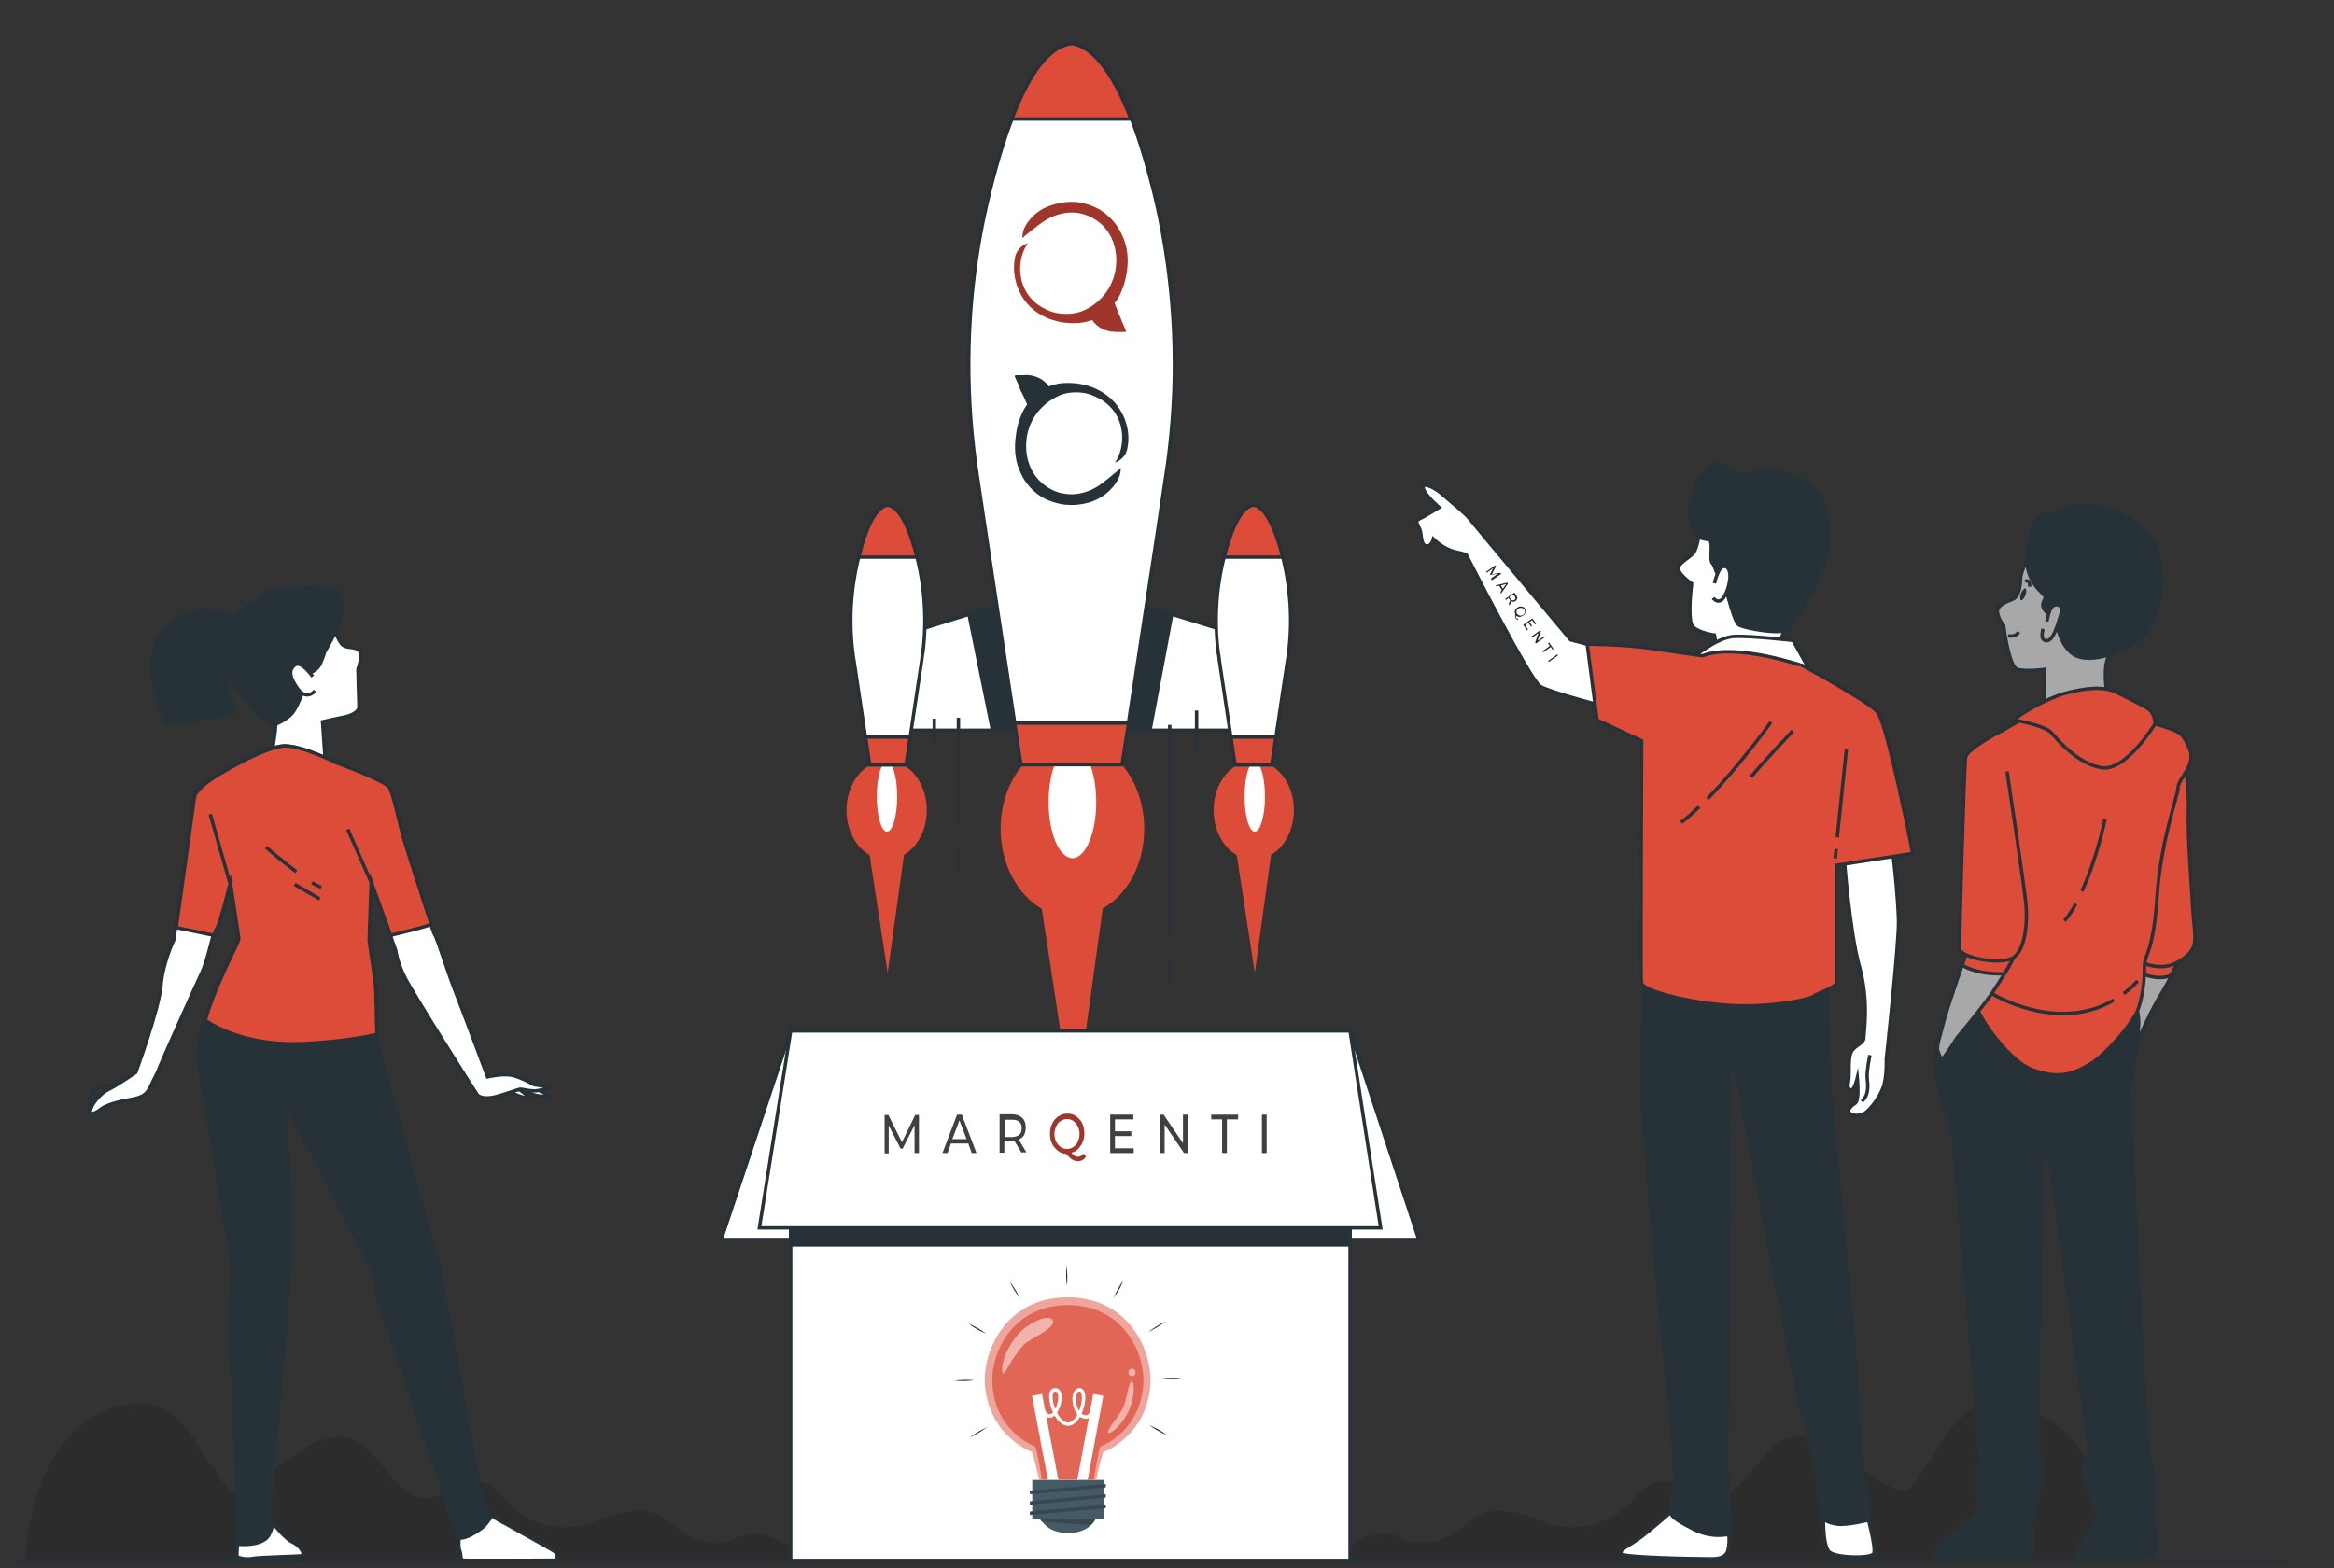 <?xml version="1.0" encoding="utf-8"?>
<!-- Generator: Adobe Illustrator 28.0.0, SVG Export Plug-In . SVG Version: 6.00 Build 0)  -->
<svg version="1.1" id="Layer_1" xmlns="http://www.w3.org/2000/svg" xmlns:xlink="http://www.w3.org/1999/xlink" x="0px" y="0px"
	 viewBox="0 0 686 461.1" style="enable-background:new 0 0 686 461.1;" xml:space="preserve">
<rect x="0" y="0" width="686" height="461.1" fill="#333333" stroke="none"/>
<style type="text/css">
	.st0{opacity:0.13;enable-background:new    ;}
	.st1{fill:#DD4B39;}
	.st2{fill:#FFFFFF;}
	.st3{fill:#FFFFFF;stroke:#263238;stroke-miterlimit:10;}
	.st4{fill:#263238;stroke:#263238;stroke-miterlimit:10;}
	.st5{fill:#DD4B39;stroke:#263238;stroke-miterlimit:10;}
	.st6{fill:none;stroke:#263238;stroke-miterlimit:10;}
	.st7{fill:#263238;}
	.st8{opacity:0.5;}
	.st9{opacity:0.7;}
	.st10{fill:none;stroke:#FFFFFF;stroke-width:3;stroke-miterlimit:10;}
	.st11{fill:none;stroke:#FFFFFF;stroke-miterlimit:10;}
	.st12{fill:#455A64;}
	.st13{fill:#37474F;}
	.st14{fill:#A8A8A8;stroke:#263238;stroke-miterlimit:10;}
	.st15{fill:#A0352B;}
	.st16{fill:#272525;}
	.st17{fill:#404040;}
</style>
<g id="Smoke">
	<g>
		<path class="st0" d="M7.4,459.1c0,0,0.7-34.3,22.6-43.9c22-9.6,26.8,9.6,32.3,15.8c5.5,6.2,2.8,13,20.6-0.7s23.3-6.9,29.5,0.7
			s11,12.4,18.5,7.5c7.6-4.8,12.2-4.1,17.2,2.1s15.8,11,26.1,6.9c10.3-4.1,17.2-4.8,22.6,0c5.5,4.8,12.3,8.2,19.2,4.8
			c6.9-3.4,13,0.7,15.8,2.1s11.7,4.8,11.7,4.8L7.4,459.1L7.4,459.1z"/>
		<path class="st0" d="M621.1,459.1c0,0-0.7-34.3-22.7-43.9c-22-9.6-26.8,9.6-32.3,15.8c-5.5,6.2-2.8,13-20.6-0.7
			s-23.3-6.9-29.5,0.7s-11,12.4-18.5,7.5c-7.5-4.8-12.2-4.1-17.2,2.1s-15.8,11-26.1,6.9c-10.3-4.1-17.2-4.8-22.6,0
			s-12.4,8.2-19.2,4.8s-13,0.7-15.8,2.1s-11.7,4.8-11.7,4.8L621.1,459.1L621.1,459.1z"/>
	</g>
</g>
<g id="Rocket">
	<g>
		<g>
			<path class="st1" d="M272.4,238.2c0-8.1-5.3-14.6-11.8-14.6c-6.5,0-11.8,6.5-11.8,14.6c0,5.9,2.8,10.9,6.8,13.2l5.3,34.6
				l4.8-34.7C269.6,249.1,272.4,244,272.4,238.2L272.4,238.2z"/>
			<ellipse class="st2" cx="260.7" cy="234.2" rx="3" ry="10.3"/>
			<path class="st1" d="M380.3,238.2c0-8.1-5.3-14.6-11.8-14.6s-11.8,6.5-11.8,14.6c0,5.9,2.8,10.9,6.8,13.2l5.3,34.6l4.8-34.7
				C377.5,249.1,380.3,244,380.3,238.2L380.3,238.2z"/>
			<ellipse class="st2" cx="368.8" cy="234.2" rx="3" ry="10.3"/>
			<path class="st1" d="M336.3,243.7c0-14.4-9.4-26-21.1-26s-21.1,11.6-21.1,26c0,10.4,5,19.4,12.1,23.5l9.4,61.7l8.5-61.8
				C331.4,263,336.3,254.1,336.3,243.7L336.3,243.7z"/>
			<ellipse class="st2" cx="315.2" cy="235.8" rx="7" ry="16.5"/>
			<g>
				<polygon class="st3" points="329.7,176 367.3,187.7 367.3,214.7 325.6,214.7 				"/>
				<polygon class="st4" points="344.4,180.6 329.7,176 325.6,214.7 338,214.7 				"/>
				<g>
					<path class="st3" d="M360.4,161.5c0.9-3,3.6-12.4,8-13c4.4,0.6,7.1,10,8,13c2.8,9.7,3.6,20,2.4,30c-0.1,0.9-0.2,1.8-0.4,2.7
						c0,0-4.6,30.7-4.6,30.7H363c0,0-4.6-30.7-4.6-30.7c-0.1-0.9-0.2-1.8-0.4-2.7C356.8,181.4,357.6,171.2,360.4,161.5L360.4,161.5z
						"/>
					<path class="st5" d="M359.8,163.8c0.2-0.8,0.4-1.5,0.6-2.3c0.9-3,3.6-12.4,8-13c4.4,0.6,7.1,10,8,13c0.2,0.8,0.4,1.5,0.6,2.3
						H359.8L359.8,163.8z"/>
					<path class="st5" d="M375,216.7c-0.7,4.6-1.2,8.1-1.2,8.1H363c0,0-0.5-3.5-1.2-8.1H375L375,216.7z"/>
				</g>
				<polygon class="st3" points="299.6,176 262,187.7 262,214.7 303.7,214.7 				"/>
				<polygon class="st4" points="291.7,214.7 303.7,214.7 299.6,176 284.8,180.6 				"/>
				<g>
					<path class="st3" d="M343.7,132.2c-0.3,2.5-0.6,4.9-1,7.4c0,0-1.1,7.5-2.7,18.1c-3.8,25-10.2,67.1-10.2,67.1h-29.7
						c0,0-6.2-40.8-10-65.9c-1.7-11.2-2.9-19.3-2.9-19.3c-0.4-2.5-0.7-4.9-1-7.4c-2.7-23.1-1.7-46.6,3.2-69.3
						c1-4.7,2.2-9.4,3.5-14.1c2.4-8.3,10-34.5,22.1-36c12.1,1.5,19.7,27.7,22.1,36c1.4,5,2.7,10,3.7,15
						C345.4,86.3,346.4,109.4,343.7,132.2L343.7,132.2z"/>
					<path class="st5" d="M332.4,35c-3.9-10.1-9.8-21.2-17.5-22.2c-7.8,1-13.7,12.1-17.5,22.2H332.4z"/>
					<path class="st5" d="M298.2,212.6c1.1,7.4,1.9,12.2,1.9,12.2h29.7c0,0,0.7-4.9,1.9-12.2H298.2L298.2,212.6z"/>
				</g>
				<g>
					<path class="st3" d="M268.9,161.5c-0.9-3-3.6-12.4-8-13c-4.4,0.6-7.1,10-7.9,13c-2.8,9.7-3.6,20-2.4,30
						c0.1,0.9,0.2,1.8,0.4,2.7c0,0,4.6,30.7,4.6,30.7h10.7c0,0,4.6-30.7,4.6-30.7c0.1-0.9,0.2-1.8,0.4-2.7
						C272.5,181.4,271.7,171.2,268.9,161.5L268.9,161.5z"/>
					<path class="st5" d="M269.5,163.8c-0.2-0.8-0.4-1.5-0.6-2.3c-0.9-3-3.6-12.4-8-13c-4.4,0.6-7.1,10-7.9,13
						c-0.2,0.8-0.4,1.5-0.6,2.3H269.5L269.5,163.8z"/>
					<path class="st5" d="M254.4,216.7c0.7,4.6,1.2,8.1,1.2,8.1h10.7c0,0,0.5-3.5,1.2-8.1H254.4L254.4,216.7z"/>
				</g>
			</g>
		</g>
		<g>
			<line class="st6" x1="281.7" y1="211" x2="281.7" y2="242.7"/>
			<line class="st6" x1="281.7" y1="249.7" x2="281.7" y2="256.8"/>
		</g>
		<g>
			<line class="st6" x1="343.8" y1="213.1" x2="343.8" y2="275.8"/>
			<line class="st6" x1="343.8" y1="282.2" x2="343.8" y2="289.2"/>
		</g>
		<line class="st6" x1="351.7" y1="208.9" x2="351.7" y2="221.7"/>
		<line class="st6" x1="274.6" y1="211.3" x2="274.6" y2="219.6"/>
	</g>
</g>
<g id="Box">
	<g>
		<polygon class="st3" points="232.4,303.1 212,364.4 417,364.4 396.8,303.1 		"/>
		<rect x="232.4" y="303.1" class="st3" width="164.4" height="155.8"/>
		<rect x="232.4" y="303.1" class="st4" width="164.4" height="62.9"/>
		<polygon class="st3" points="232.4,303.1 223.2,361 405.8,361 396.8,303.1 		"/>
	</g>
</g>
<g id="Text">
	<g>
		<g>
			<path class="st7" d="M313.6,378.1c-0.3-2-0.3-4-0.1-6C313.7,374.1,313.8,376.1,313.6,378.1L313.6,378.1z"/>
			<path class="st7" d="M299.9,381.9c-1.2-1.6-2.3-3.3-3.1-5.1C298,378.3,299,380.1,299.9,381.9L299.9,381.9z"/>
			<path class="st7" d="M289.9,392.1c-1.9-0.8-3.6-1.7-5.2-2.9C286.5,389.9,288.3,390.9,289.9,392.1L289.9,392.1z"/>
			<path class="st7" d="M286.4,405.8c-2,0.3-4,0.3-6,0.1C282.4,405.7,284.4,405.6,286.4,405.8L286.4,405.8z"/>
			<path class="st7" d="M290.2,419.5c-1.6,1.2-3.3,2.3-5.1,3.1C286.6,421.4,288.4,420.4,290.2,419.5L290.2,419.5z"/>
			<path class="st7" d="M337.8,419c1.9,0.8,3.6,1.7,5.2,2.9C341.2,421.2,339.4,420.2,337.8,419L337.8,419z"/>
			<path class="st7" d="M341.3,405.3c2-0.3,4-0.3,6-0.1C345.3,405.4,343.3,405.5,341.3,405.3L341.3,405.3z"/>
			<path class="st7" d="M337.5,391.6c1.6-1.2,3.3-2.3,5.1-3.1C341.1,389.7,339.3,390.7,337.5,391.6L337.5,391.6z"/>
			<path class="st7" d="M327.3,381.6c0.8-1.9,1.7-3.6,2.9-5.2C329.5,378.2,328.5,380,327.3,381.6L327.3,381.6z"/>
		</g>
		<g>
			<g class="st8">
				<path class="st1" d="M338.1,407.3c-1.2,15.1-13.8,19.6-13.8,19.6c-0.9,2.3-2.1,8.1-2.1,8.1h-16.8c0,0-1.2-5.8-2.1-8.1
					c0,0-12.5-4.5-13.8-19.6c-0.8-10.5,6.6-25.9,24.2-25.9h0.2C331.5,381.4,338.9,396.9,338.1,407.3L338.1,407.3z"/>
			</g>
			<g class="st9">
				<path class="st1" d="M336,407.4c-1.1,13.8-12.6,17.9-12.6,17.9c-0.8,2.1-1.9,9.7-1.9,9.7h-15.3c0,0-1.1-7.6-1.9-9.7
					c0,0-11.5-4.1-12.6-17.9c-0.8-9.6,6-23.7,22.1-23.7h0.2C330,383.7,336.8,397.8,336,407.4L336,407.4z"/>
			</g>
			<g>
				<line class="st10" x1="309.8" y1="436.5" x2="304.8" y2="410.1"/>
				<line class="st10" x1="317.9" y1="436.5" x2="322.8" y2="410.1"/>
				<path class="st11" d="M305.3,411.1c0,0,1,5.2,3.3,5.2c2.3,0,4.5-7.7,1.5-7.7s-0.1,10.1,3.8,10.1s6.1-10.1,3.4-10.1s-1.9,8,1.9,8
					c2,0,3.5-5.2,3.5-5.2"/>
			</g>
			<g>
				<rect x="303.4" y="435.1" class="st12" width="21" height="11.5"/>
				<g>
					<path class="st12" d="M322,446.6c-1.2,2.2-3.6,4.1-8.1,4.1s-6.9-2-8.1-4.1H322L322,446.6z"/>
					<path class="st13" d="M322,446.6c-0.4,0.6-0.8,1.2-1.4,1.8l-14.5-1.1c-0.1-0.2-0.3-0.4-0.4-0.7H322z"/>
				</g>
				<g>
					<polygon class="st13" points="325,437.3 302.7,439.3 302.7,438.3 325,436.3 					"/>
					<polygon class="st13" points="325,440.3 302.7,442.4 302.7,441.4 325,439.3 					"/>
					<polygon class="st13" points="325,443.4 302.7,445.4 302.7,444.4 325,442.4 					"/>
				</g>
			</g>
			<g class="st8">
				<path class="st2" d="M294.9,403.8c0.8,0.1,1.8-3.8,6-8.4c1.9-2,9.1-4.6,8.6-7c-0.5-2.4-6.9,0.1-10.2,3.8
					C294.1,398.3,294.2,403.7,294.9,403.8L294.9,403.8z"/>
				<path class="st2" d="M332.7,404.6c1.4,0,1.4-2.2,0-2.2S331.3,404.6,332.7,404.6z"/>
				<path class="st2" d="M325.8,421.2c0.8,0.6,4.5-2.9,6.2-7c1.4-3.4,1.6-7.8,0.7-8c-1-0.2-1.6,5.7-2.7,7.9
					C328.6,416.8,325,420.6,325.8,421.2L325.8,421.2z"/>
			</g>
		</g>
	</g>
</g>
<g id="Character_3">
	<g>
		<g>
			<path class="st14" d="M640.9,280.6c0,0-2,5.7-5.9,12s-9,18.9-9,18.9l-0.5-12l5.9-22.8L640.9,280.6z"/>
			<path class="st5" d="M628.9,286.1c1.6,0.6,4.2,1.4,6.3,1.3c1,0,2-0.3,3-0.7c1.8-3.6,2.7-6.1,2.7-6.1l-9.6-3.9L628.9,286.1
				L628.9,286.1z"/>
		</g>
		<path class="st5" d="M642.3,226c0,0,1.1,4.8,0.9,12.7s0.9,21.3,1.3,28.5s1.8,10.7-1.5,13.6c-3.3,2.9-6.2,3.7-9.4,3.3
			s-5.3-1.6-5.3-2.8s2.4-18.2,4-31.3c1.7-13.1,3.7-16.6,5.2-18.8C639,229.1,641.4,226,642.3,226L642.3,226z"/>
		<path class="st4" d="M571.3,300.3c0,0-3.9,9.6-2.4,16.1c1.5,6.5,5,17.1,5,17.1l8.3,96.5c0,0-1.8,4.4-1.2,6.8
			c0.6,2.4,0.9,7.1,0.9,7.1s-9.2,8.3-11.5,10.3c-2.4,2.1-0.9,4.1-0.9,4.1h26.3c0,0,1.8-0.6,1.8-3.5s-0.6-8.3-0.6-8.3
			s2.1-5.3,2.4-8.3c0.3-3,1.2-3.2,0-9.7c-1.2-6.5,1.5-98.6,1.5-98.6l13.3,97.4c0,0-3,5-1.8,6.8c1.2,1.8,4.4,13,4.4,13
			s-7.4,9.1-7.1,10.3c0.3,1.2,23.6,0,23.6,0s1.2,0,0.6-5c-0.6-5-1.2-6.5-1.2-7.4s1.2-8.3,0.6-10.9c-0.6-2.7-0.6,0.6-1.8-8
			s-5.6-103.9-5.6-105c0,0,2.7-16,2.7-20.4s-1.9-7.3-1.9-7.3s-22,4-29.1,2.3s-18.3-3.2-18.3-3.2L571.3,300.3L571.3,300.3z"/>
		<path class="st5" d="M594.6,211.3c0,0-14,7.5-13.4,10.3c0.5,2.8-1.1,62.9-2,68.2c-0.9,5.3,10.3,22.1,18.6,24.9
			c8.3,2.8,12.2,0.6,16.4-1.8c4.4-2.5,12.8-12,14.3-16.4c1.5-4.4,1.8-9,1.8-12.5s2.6-3.7,3.7-20.4c1.1-16.7,6.2-29.8,6.2-32.2
			s5.5-6.6,3.3-11.4s-2.4-4.8-10.1-7.2S612.8,205.3,594.6,211.3L594.6,211.3z"/>
		<g>
			<path class="st6" d="M621.3,294c-16.7,9.9-35.7-1.8-35.7-1.8"/>
			<path class="st6" d="M628.3,288.4c-1.3,1.4-2.7,2.7-4.1,3.7"/>
			<path class="st6" d="M610.1,265.7c-1,1.9-2.1,3.6-3.3,5"/>
			<path class="st6" d="M618.7,240.8c0,0-2.3,11.5-6.8,21.2"/>
		</g>
		<g>
			<path class="st14" d="M596.8,162.6c0,0-2.8,5-2.9,7.4s-0.5,5.5-2.4,6.2c-1.8,0.7-4.8,1.8-4.4,4c0.4,2.2,1.8,3.7,1.8,3.7
				s1.5,12.1,4,12.9c2.6,0.7,8.1,0,8.1,0l-0.4,11.9l18.6-5c0,0-0.9-5.9,0-9.2s2.4-6.6,3.1-7.4s3.7-5.3-2.2-14.7
				C614.3,163.2,600.3,159.1,596.8,162.6L596.8,162.6z"/>
			<path class="st7" d="M595.3,175c-0.3,0.9-1,1.6-1.3,1.5s-0.4-1,0-2s1-1.6,1.3-1.5S595.7,174.1,595.3,175z"/>
			<path class="st6" d="M595.2,170.9c0,0,1.7-0.7,1.3,1.6"/>
			<path class="st6" d="M590.2,186.9c0,0,2.2,0.6,3.1-1.1"/>
		</g>
		<path class="st4" d="M602.5,151.8c0,0-4-3.7-6.4,7.7s5,14.9,5,16s-1.3,1.8-0.4,3.5c0.9,1.6,2.6,1.6,3.1,1.5
			c0.5-0.2,0.5,8.3,5.5,11.8s16.9-1.1,21.1-6.1c4.2-5,7-16.2,3.1-25.7S611.2,144.2,602.5,151.8L602.5,151.8z"/>
		<path class="st14" d="M601.6,182.7c0,0,0.7-4,1.8-4.6c1.1-0.6,3.3-0.6,2.2,2.9s-2.2,7.5-4.2,7.4c-2-0.2-0.9-3.5-0.9-3.5"/>
		<path class="st5" d="M633.4,212.8c0,0,0-3.1-2-4.4c-2-1.3-5.3-2.8-9.2-4.8s-9.4-1.3-15.1,0.2c-5.7,1.5-13.6,6.4-14.3,7.2l-0.7,0.7
			c0,0,9,1.6,10.8,3.7c1.8,2,7.5,9,14.7,10.3S633.4,212.8,633.4,212.8L633.4,212.8z"/>
		<g>
			<path class="st14" d="M578.1,279.7c0,0-5.9,16.9-6.8,20.6s-2.2,7.4-1.8,8.5c0.4,1.1,0.9,2.8,1.5,2.4s4.2-6.1,4.2-6.1
				s8.5-10.1,11.2-14.5c2.8-4.4,5.3-8.1,6.8-12.7S578.1,279.7,578.1,279.7L578.1,279.7z"/>
			<path class="st5" d="M578.1,279.7c0,0-0.6,1.7-1.4,4.1c1.8,1,5.3,2.5,11,2.5c0.5,0,1,0,1.4,0c1.7-2.7,3.2-5.4,4.1-8.4
				C594.6,273.3,578.1,279.7,578.1,279.7L578.1,279.7z"/>
			<path class="st5" d="M588.4,214.8c0,0-10.3,5.3-10.7,7.9c-0.4,2.6-1.8,53.5-1.8,56.1s10.7,4.8,15.1,3.1c4.4-1.6,5-11.2,4.4-16.5
				c-0.5-5.3-5.5-38.6-5.5-38.6"/>
		</g>
	</g>
</g>
<g id="Character_2">
	<g>
		<g>
			<path class="st3" d="M499.8,155c0,0-0.8,5.5-1.8,7.2s-5.3,3.5-4.7,5.3s3.9,4.1,3.9,4.1s-1.4,11,0.4,12.7c1.8,1.8,6.3,2.4,6.3,2.4
				l0.8,4.5l17.6-0.4l3.3-8.4c0,0-7.2-2.7-9-5.1c-1.8-2.4-4.3-22.3-9-24.3S499.8,155,499.8,155L499.8,155z"/>
			<path class="st4" d="M512.7,139.7c0,0-2.9-0.6-6.7-2.9s-9.6,6.5-9.4,14.3c0.2,7.8,4.3,7.2,5.7,7.6s0,5.9,1,6.9s0.8,3.1,2.2,3.5
				c1.4,0.4,3.7,13.7,5.7,14.7s12.3,2.9,14.3,1.2c2-1.8,6.5-10,6.5-10s8.2-12.5,4.7-24.9C533.1,137.8,517.8,136.8,512.7,139.7
				L512.7,139.7z"/>
			<path class="st3" d="M503.9,171.5c0,0,1.2-5.7,3.3-4.9c2.2,0.8,1.2,6.1-0.4,8.8c-1.6,2.7-3.3,0.4-3.3,0.4"/>
		</g>
		<path class="st3" d="M527,188.3c0,0-12.2-1.4-17.2-1.2c-5.1,0.2-12.3,6.3-12.3,6.3s20-0.6,23.9,0.2c3.9,0.8,10,2.6,10,2.6
			L527,188.3L527,188.3z"/>
		<path class="st3" d="M470.4,190.5l-8.8-2.4c0,0-28.2-33.7-29.6-35.5s-4.7-4.3-7.6-6.9s-6.5-4.1-6.1-2.2c0.4,2,4.7,5.7,4.7,5.7
			s-5.1,3.1-6.1,3.5c-1,0.4-0.2,1.6,0.4,2.9c0.6,1.4,0.2,4.5,1.8,4.9c1.6,0.4,2.2-2,2.2-2s2.9,2.9,6.3,3.7l3.3,0.8
			c0,0,18.8,37,21.8,38.8s19.6,6.1,19.6,6.1L470.4,190.5L470.4,190.5z"/>
		<g>
			<path class="st3" d="M554.9,240.1c0,0,2.7,17.4,3.1,30.5c0.2,6.1-3.6,40.9-3.6,40.9s0.2,3.9-0.6,7.2c-0.8,3.3-4.1,7.8-6.1,8.8
				s-5.3,0.2-4.1-1.6s2-1,2.3-2.9c0.4-2,0-6.1,0-6.1s-0.8,3.3-1.6,3.5c-0.8,0.2-1.4-0.4-1-2.5c0.4-2.2-0.2-6.7,0.8-8.6
				c1-2,3.7-2.5,3.7-4.1s1.6-10.7-1.3-21.1c-2.9-10.4-4.6-32.8-4.6-33.8s-0.8-7.8-0.8-7.8L554.9,240.1L554.9,240.1z"/>
			<path class="st3" d="M549.6,310.2c0,0-1,4.7-0.8,6.7c0.2,2,0.6,5.1-1.6,6.9"/>
		</g>
		<path class="st3" d="M492.7,443.2c0,0-8.6,7.6-11.6,9.6s-5.5,3.1-4.5,4.1s21.5,1.4,26.5,1.4s4.9-2.5,5.1-4.9
			c0.2-2.4-0.8-5.3-0.8-5.3L492.7,443.2L492.7,443.2z"/>
		<path class="st3" d="M536,443.7c0,0-0.6,11,1.8,12.7s12,1.8,12.9,0.4s-2.2-12.5-2.2-12.5L536,443.7L536,443.7z"/>
		<path class="st4" d="M484.7,263.2c0,0-2,33.3-2,54.5s8.8,101.6,9,106.7c0.2,5.1,1,12.5,1,12.5s-1.4,1.8-1.4,2.5v5.7
			c0,0.6,0.8,1.6,6.5,4.5c5.7,2.9,10.6,1.4,10.6,1.4l-0.8-20.4l0.8-115.9l1.2-2.5c0,0,17.4,92.6,19,98.3c1.6,5.7,6.3,27,6.3,27
			s-0.6,1.4-0.4,2.7s1.6,6.5,1.6,6.5s1,1,3.9,1.4c2.9,0.4,9.2-1.2,9.2-1.2s0.2-3.9,0-6.9c-0.2-2.9-1.8-2-2-9.2s-2.2-37.2-3.5-49.2
			c-1.4-12-6-64.6-6-64.6l-1.4-47.4c0,0-8.8,4.9-25.7,2.4S484.7,263.2,484.7,263.2L484.7,263.2z"/>
		<g>
			<path class="st5" d="M500.4,192.8c0,0-7.2-1-15.3-2.2c-8-1.2-18.6-1.2-18.6-1.2l2.9,22.3l13.1,6.1c0,0-0.3,68.4-0.1,71
				c0.2,2.5,12.9,5.7,24.5,6.7s24.3-1.4,25.9-2.5c1.6-1.2,6.9-2.6,6.9-4.1s0-34.5,0-34.5l22.5-3.5c0,0-7.5-38.3-10.4-41.6
				c-2.9-3.3-21.8-13.5-21.8-13.5S510.2,188.9,500.4,192.8L500.4,192.8z"/>
			<g>
				<path class="st6" d="M499.4,237.2c-1.8,1.7-3.5,3.3-5.3,4.6"/>
				<path class="st6" d="M520.5,212.3c0,0-8.9,12.5-18.6,22.5"/>
				<path class="st6" d="M526.9,214.9c0,0-10.3,10.9-12.2,13.5"/>
			</g>
			<line class="st6" x1="540" y1="246.2" x2="542.7" y2="220.1"/>
			<line class="st6" x1="539.4" y1="252.4" x2="539.7" y2="249.6"/>
		</g>
	</g>
</g>
<g id="Character_1">
	<g>
		<g>
			<path class="st3" d="M98.1,184.3c0,0,1.2,4.1,2.6,5.3s4.1,0.3,5,1.9s-0.5,5.2-0.5,5.2s0.2,9.1,0.3,11s-3.1,2.9-4.3,3.1
				s-6.4,1.4-6.4,1.4l0.7,10.3l-15.6-0.9c0,0,1.6-8.6,1.2-12.2s-2.9-5.8-3.1-10S91.2,181.7,98.1,184.3L98.1,184.3z"/>
			<path class="st4" d="M68.3,181.6c0,0,7.1-5.3,9.6-7.1c2.6-1.7,17-1.7,20.1-1.2s2.8,5.8,1.9,9.1s-4.5,9.3-4.5,9.3s-0.2,1-1.2,3.3
				s-3.4,2.9-3.4,2.9s-2.8,10-5.5,12.4c-2.8,2.4-5,2.9-5.7,2.8s-10.5-9.3-15.3-18S68.3,181.6,68.3,181.6L68.3,181.6z"/>
			<path class="st3" d="M91.9,198.9c0,0-3.3-4.8-5.2-3.4s-1.7,3.6,0.9,7.1s5,0.5,5,0.5"/>
			<path class="st4" d="M70.2,182.2c0,0-5.7-3.9-13.2-2.2c-7.6,1.7-13.6,8.2-12.4,18.2c1.2,10,4.5,14.3,4.5,14.3s4.3,0,10.3-0.9
				s10-2.4,10-2.4S60.4,190.8,70.2,182.2L70.2,182.2z"/>
		</g>
		<path class="st3" d="M158.3,320.5c0,0,3,1.4,2.8,1.7c-0.3,0.4-1.9,0.1-3.3-0.1s-4.7-2-4.7-2L158.3,320.5z"/>
		<path class="st3" d="M152.9,320.5c0,0,2.7,1.9,2.4,2.2s-1.9-0.2-3.3-0.7s-4.3-2.8-4.3-2.8L152.9,320.5L152.9,320.5z"/>
		<path class="st6" d="M34,318.7c0,0-5.5,1.1-6.4,2s-2.2,6.2-1,5.4c1.2-0.8,2.9-2.3,4.5-3.9S35.6,319.7,34,318.7L34,318.7z"/>
		<path class="st3" d="M98.5,224.2c0,0-9.5-4.9-14.9-4.9s-20.2,8.4-23.2,10.9c-3.1,2.5-3.4,3.8-3.4,3.8l-5.9,42.3
			c0,0-3.2,6.5-3.8,13.5s-7.4,25.5-7.4,25.5s-5.5,3.8-8,5s-4.9,4.2-5.3,6.1c-0.4,1.9,1.9,0.6,2.9-0.2c0.9-0.8,3.4-1.9,7.6-2.7
			c4.2-0.8,5.7-1,7.2-4.2s1.7-3.2,2.5-5.3S57.4,290,59.3,286c1.9-4,3.1-11.4,4.2-13.1c1.1-1.7,4-13.5,4-13.5s2.3,14.9,2.5,16.4
			s-13.7,24.7-11.4,37.9s9.7,56.7,9.7,58.6s-1.7,20.9-0.4,28.4c1.3,7.4,2.3,48.9,2.3,48.9s-0.9,8-0.4,8.2s2.5,0.8,4.4,0.4
			c1.9-0.4,12.8-0.6,14.3-0.8c1.5-0.2-0.2-3-2.5-4s-6.5-6.3-6.8-7.2s2.9-34.5,4-47.6c1.1-13.1,2.7-33.5,2.5-38.6s-1.9-36.2-1.9-36.2
			l26.3,50.4c0,0,0.4,7.2,3.8,15.6s19.8,59.4,20.6,60.7s0,3.8,0.6,5.3s0,2.7,1.1,2.9c1.1,0.2,27.2,0,27.2,0s0.9-1.7-0.6-2.7
			s-8.6-4.8-12.2-6.9c-3.6-2.1-7.2-3.2-8.6-7c-1.3-3.8-12-67.2-13.5-71.8c-1.5-4.6-17.9-64.9-17.9-64.9s0.4-11.6-0.4-17.3
			c-0.8-5.7-1.7-11-1.7-11.8s0.6-17.1,0.6-17.1l7.2,20.2c0,0,0.4,3.4,2.7,8c2.3,4.6,20.8,33.9,21.3,34.5s2.1,1.3,5.1,0.6
			s7-2.3,7.6-2.3s3.1,0.8,5.3,0.4s4.4-1,3.1-1.1s-4.4-0.6-4.4-0.6s-4-2.3-6.7-2.8s-7,0.5-7,0.5s-6.3-16.9-8.9-23.6
			c-2.7-6.7-5.9-17.3-6.5-17.9s-8.8-26.1-9.9-30.4c-1.1-4.4-2.5-10.9-3.6-12.9C113.2,229.5,98.6,224.2,98.5,224.2L98.5,224.2z"/>
		<path class="st4" d="M141.9,442.1c-1.3-3.8-12-67.2-13.5-71.8c-1.5-4.6-17.9-64.9-17.9-64.9s0.1-2.3,0.1-5.4
			c-2,0.5-7.1,1.5-19,2.1c-12.4,0.6-25-2.8-30.8-4.6c-1.9,5.7-3.1,11.6-2.3,16.2c2.3,13.1,9.7,56.7,9.7,58.6s-1.7,20.9-0.4,28.4
			c1.3,7.4,2.3,48.9,2.3,48.9s-0.3,2.2-0.4,4.4c3.4,0.3,8-0.1,9.4-2.8c0.8-1.6,1-2.6,1-3.4c-0.6-0.7-0.9-1.3-1.1-1.6
			c-0.4-1,2.9-34.5,4-47.6c1.1-13.1,2.7-33.5,2.5-38.6s-1.9-36.2-1.9-36.2l26.3,50.4c0,0,0.4,7.2,3.8,15.6
			c3.4,8.4,19.8,59.4,20.6,60.7c0.2,0.4,0.3,1,0.4,1.6c0.2,0,0.4,0.1,0.6,0.1c1.6,0,3.9-1.2,6.1-2.8c1.4-1,2.4-2.6,3.1-3.7
			C143.4,444.7,142.5,443.6,141.9,442.1L141.9,442.1z"/>
		<line class="st6" x1="83.7" y1="323.7" x2="72.4" y2="318.2"/>
		<path class="st5" d="M110.2,288.1c-0.8-5.7-1.7-11-1.7-11.8s0.6-17.1,0.6-17.1l5.7,15.8c3.3-0.8,9.4-2.3,12-3.2
			c-2.4-7.1-7.8-23.8-8.7-27.3c-1.1-4.4-2.5-10.9-3.6-12.9c-1.1-2.1-15.8-7.4-15.8-7.4s-9.5-4.9-14.9-4.9s-20.2,8.4-23.2,10.9
			c-3.1,2.5-3.4,3.8-3.4,3.8l-5.4,38.7l11.1,2.3c0.3-0.9,0.5-1.6,0.8-2c1.1-1.7,4-13.5,4-13.5s2.3,14.9,2.5,16.4
			c0.1,1.1-6.6,12.7-9.9,24.1c4.3,2.8,14,7.6,29.3,6.8c10.9-0.6,17.4-1.8,21.2-2.7C110.6,300.5,110.7,292.6,110.2,288.1L110.2,288.1
			z"/>
		<g>
			<line class="st6" x1="67.5" y1="259.4" x2="61.8" y2="239.4"/>
			<line class="st6" x1="109" y1="259.2" x2="102.2" y2="243.8"/>
			<path class="st6" d="M91.7,259.5c1,0.6,2,1.1,2.7,1.4"/>
			<path class="st6" d="M78.2,249.1c0,0,4.5,3.9,8.9,7.2"/>
			<line class="st6" x1="86.6" y1="260" x2="94" y2="264.3"/>
		</g>
	</g>
</g>
<g id="Floor">
	<line class="st6" x1="4" y1="458.8" x2="672.2" y2="458.8"/>
	<path class="st15" d="M331,97.4c0-0.1-0.1-0.1-0.1-0.2l-0.3-0.7c-0.1-0.3-0.2-0.6-0.4-0.9c-0.1-0.3-0.3-0.7-0.4-1s-0.3-0.7-0.4-1
		c-0.1-0.3-0.2-0.6-0.4-0.9c-0.1-0.2-0.2-0.4-0.2-0.6l-0.1-0.2c0,0-0.5-1.3-1.1-2.7c0.4-0.6,0.9-1.3,1.4-2.2c0.3-0.6,1.4-2.8,2-6
		c0.4-2.2,1.1-6.5-0.9-11.2c-0.5-1.2-1.9-4.4-5.2-7c-0.6-0.5-3-2.3-6.7-3.1c-0.7-0.2-3.8-0.8-7.6,0.2c-0.9,0.2-2.3,0.6-4.1,1.5
		c-2.1,1.2-3.4,2.6-3.6,2.9c-0.8,1-2.4,2.8-2.4,5.4c0,0.1,0,0.2,0,0.3c0.4-0.4,1.1-0.9,1.9-1.6c2-1.6,3.9-3.1,5.5-4
		c0.7-0.4,4.6-2.6,9.5-1.7c0.8,0.2,4.2,0.9,7,3.9c3.9,4.2,4.5,10.4,2.8,15.3c-2,5.9-7.2,9.3-10.9,10.1c-3.3,0.7-6.3-0.1-6.3-0.1
		c-0.2-0.1-0.9-0.2-1.8-0.6c-9.2-3.8-9.8-13.6-6.6-19c0.2-0.3,0.3-0.5,0.5-0.8c-1.8,0.5-3.2,2.1-3.7,3.8l0,0.1
		c-1,4.4,0.1,9.1,2.6,12.7c3.1,4.4,8.8,7.2,15.4,6.9c0.9,0,2.6-0.2,4.6-0.9c0.8,1.2,1.9,2.1,3.2,2.7c0.2,0.1,0.5,0.2,0.8,0.3
		c0.4,0.1,0.7,0.2,1.1,0.3c0.2,0.1,0.5,0.1,0.7,0.1c0.7,0.1,1.3,0.1,2,0.1c0.4,0,0.7,0,1.1,0c0.4,0,0.6,0,1,0
		C331,97.4,331,97.4,331,97.4L331,97.4z"/>
	<path class="st7" d="M298.3,110.8c0,0.1,0.1,0.1,0.1,0.2l0.3,0.7c0.1,0.3,0.3,0.6,0.4,0.9c0.1,0.3,0.3,0.7,0.4,1
		c0.1,0.3,0.3,0.7,0.4,1c0.1,0.3,0.2,0.6,0.4,0.8c0.1,0.2,0.2,0.4,0.3,0.6l0.1,0.2c0,0,0.6,1.3,1.2,2.7c-0.4,0.6-0.9,1.3-1.3,2.2
		c-0.3,0.6-1.4,2.8-1.9,6.1c-0.3,2.2-1,6.5,1,11.2c0.5,1.2,1.9,4.4,5.3,6.9c0.6,0.5,3.1,2.2,6.8,2.9c0.7,0.1,3.8,0.7,7.6-0.3
		c0.9-0.2,2.3-0.6,4-1.6c2.1-1.2,3.3-2.7,3.6-3c0.8-1,2.4-2.9,2.4-5.4c0-0.1,0-0.2,0-0.3c-0.4,0.4-1.1,1-1.9,1.6
		c-1.9,1.6-3.8,3.2-5.4,4.1c-0.7,0.4-4.6,2.7-9.5,1.8c-0.8-0.1-4.2-0.8-7.1-3.8c-4-4.1-4.7-10.3-3.1-15.3c1.9-5.9,7.1-9.4,10.7-10.3
		c3.3-0.8,6.3,0,6.3,0c0.2,0.1,0.9,0.2,1.8,0.6c9.3,3.6,10.1,13.4,7,18.9c-0.2,0.3-0.3,0.5-0.5,0.8c1.8-0.6,3.2-2.1,3.6-3.9l0-0.1
		c1-4.4-0.2-9.1-2.9-12.7c-3.2-4.3-8.9-7-15.5-6.7c-0.9,0-2.6,0.2-4.6,1c-0.9-1.2-2-2.1-3.2-2.6c-0.2-0.1-0.5-0.2-0.8-0.3
		c-0.4-0.1-0.7-0.2-1.1-0.3c-0.2,0-0.5-0.1-0.7-0.1c-0.7-0.1-1.4,0-2,0c-0.4,0-0.7,0-1.1,0c-0.4,0-0.6,0-1,0
		C298.2,110.7,298.3,110.8,298.3,110.8L298.3,110.8z"/>
	<g>
		<path class="st16" d="M438.2,170.1l2-1.4l-2.2,0.3l-0.1-0.1l1-1.9l-1.9,1.4l-0.2-0.3l2.7-1.9l0.2,0.3l-1.2,2.3l2.5-0.4l0.2,0.3
			l-2.7,1.9L438.2,170.1L438.2,170.1z"/>
		<path class="st16" d="M441.4,173.4l-0.8-1.2l-0.8,0.2l-0.2-0.3l3.4-0.8l0.2,0.3l-2,2.9l-0.2-0.3L441.4,173.4L441.4,173.4z
			 M441.7,173.1l1-1.4l-1.6,0.4L441.7,173.1L441.7,173.1z"/>
		<path class="st16" d="M443.4,177.6l0.5-1.1c0-0.1-0.1-0.1-0.1-0.1l-0.4-0.6l-0.8,0.6l-0.2-0.3l2.7-1.9l0.6,0.9
			c0.2,0.3,0.3,0.6,0.2,0.9s-0.2,0.5-0.5,0.7c-0.2,0.1-0.4,0.2-0.6,0.2s-0.4,0-0.6-0.1l-0.5,1.2L443.4,177.6L443.4,177.6z
			 M444.5,176.5c0.2,0,0.4,0,0.6-0.1s0.3-0.3,0.3-0.5s0-0.4-0.2-0.6l-0.4-0.6l-1.2,0.8l0.4,0.6C444.2,176.4,444.4,176.5,444.5,176.5
			L444.5,176.5z"/>
		<path class="st16" d="M446.2,182.2c-0.1,0-0.3,0-0.4-0.1s-0.2-0.1-0.3-0.3c-0.1-0.1-0.1-0.3-0.2-0.5c0-0.2,0-0.4,0.1-0.7
			c-0.1-0.2-0.2-0.5-0.2-0.7s0.1-0.5,0.2-0.7c0.1-0.2,0.3-0.4,0.6-0.6s0.5-0.3,0.8-0.3c0.3,0,0.5,0,0.8,0.1c0.2,0.1,0.5,0.3,0.6,0.5
			s0.2,0.5,0.2,0.7c0,0.3,0,0.5-0.2,0.8s-0.3,0.5-0.6,0.6c-0.2,0.1-0.5,0.3-0.7,0.3c-0.2,0.1-0.5,0.1-0.7,0
			c-0.2-0.1-0.4-0.1-0.6-0.3c0,0.1-0.1,0.3,0,0.4c0,0.1,0,0.2,0.1,0.3c0.1,0.2,0.3,0.2,0.5,0.2L446.2,182.2L446.2,182.2z
			 M445.8,179.4c-0.1,0.2-0.1,0.4-0.1,0.6c0,0.2,0.1,0.4,0.2,0.5s0.3,0.3,0.5,0.4c0.2,0.1,0.4,0.1,0.6,0.1s0.4-0.1,0.6-0.2
			s0.3-0.3,0.5-0.5c0.1-0.2,0.1-0.4,0.1-0.6c0-0.2-0.1-0.4-0.2-0.5s-0.3-0.3-0.5-0.4c-0.2-0.1-0.4-0.1-0.6-0.1s-0.4,0.1-0.6,0.2
			S446,179.2,445.8,179.4L445.8,179.4z"/>
		<path class="st16" d="M449.1,185.1l-0.3,0.2l-1.1-1.6l2.7-1.9l1.1,1.6l-0.3,0.2l-0.9-1.3l-0.8,0.6l0.8,1.1l-0.3,0.2l-0.8-1.1
			l-0.9,0.6L449.1,185.1L449.1,185.1z"/>
		<path class="st16" d="M454.1,187.3l-2.7,1.9l-0.2-0.3l1-2.8l-2,1.4l-0.2-0.3l2.7-1.9l0.2,0.3l-1,2.8l2-1.4L454.1,187.3z"/>
		<path class="st16" d="M455.5,189.9l-0.5-0.8l0.3-0.2l1.3,1.9l-0.3,0.2l-0.5-0.8l-2.3,1.6l-0.2-0.3L455.5,189.9L455.5,189.9z"/>
		<path class="st16" d="M457.7,192.4l0.2,0.3l-2.7,1.9l-0.2-0.3L457.7,192.4z"/>
	</g>
	<g>
		<path class="st17" d="M268.8,339v-8.2l-3.5,6.9h-0.6l-3.5-6.8v8.2H260v-11.3h1.1l4,8l3.9-8h1.1V339H268.8L268.8,339z"/>
		<path class="st17" d="M284.6,336.2h-5.1l-1,2.8H277l4.3-11.3h1.4l4.3,11.3h-1.4L284.6,336.2L284.6,336.2z M284.1,334.9l-2.1-5.5
			l-2.1,5.5H284.1z"/>
		<path class="st17" d="M300.3,339l-2.1-3.5c-0.2,0-0.5,0-0.6,0h-2.4v3.4h-1.4v-11.3h3.7c1.2,0,2.2,0.4,2.9,1s1.1,1.7,1.1,2.9
			c0,0.9-0.2,1.6-0.5,2.2c-0.4,0.6-0.9,1.1-1.6,1.3l2.3,3.8H300.3L300.3,339z M299.6,333.6c0.5-0.4,0.7-1.1,0.7-1.9
			s-0.2-1.5-0.7-1.9s-1.1-0.6-2-0.6h-2.3v5.1h2.3C298.5,334.2,299.1,334,299.6,333.6L299.6,333.6z"/>
		<path class="st15" d="M319.2,340.1c-0.3,0.4-0.7,0.8-1.1,1c-0.4,0.2-0.9,0.3-1.3,0.3c-0.6,0-1.2-0.2-1.7-0.5
			c-0.5-0.3-1.1-0.9-1.8-1.7c-0.9,0-1.7-0.3-2.4-0.9s-1.3-1.2-1.7-2.1c-0.4-0.9-0.6-1.8-0.6-2.9s0.2-2.1,0.7-3
			c0.4-0.9,1-1.6,1.8-2.1c0.8-0.5,1.6-0.8,2.6-0.8s1.8,0.2,2.6,0.8s1.4,1.2,1.8,2.1s0.6,1.9,0.6,3c0,0.9-0.2,1.8-0.5,2.5
			c-0.3,0.8-0.8,1.4-1.3,2c-0.6,0.5-1.2,0.9-2,1.1c0.3,0.4,0.6,0.7,0.9,0.9c0.3,0.2,0.6,0.3,0.9,0.3c0.7,0,1.3-0.3,1.8-1
			L319.2,340.1L319.2,340.1z M310.4,335.6c0.3,0.7,0.8,1.2,1.3,1.6s1.2,0.6,1.9,0.6s1.3-0.2,1.9-0.6s1-0.9,1.3-1.6s0.5-1.4,0.5-2.2
			s-0.2-1.6-0.5-2.2s-0.8-1.2-1.3-1.6s-1.2-0.6-1.9-0.6s-1.3,0.2-1.9,0.6s-1,0.9-1.3,1.6s-0.5,1.4-0.5,2.2S310.1,335,310.4,335.6z"
			/>
		<path class="st17" d="M333.2,337.6v1.4h-6.9v-11.3h6.8v1.4h-5.4v3.5h4.8v1.4h-4.8v3.6H333.2z"/>
		<path class="st17" d="M349.1,327.7V339H348l-5.7-8.4v8.4h-1.4v-11.3h1.1l5.7,8.4v-8.4H349.1z"/>
		<path class="st17" d="M359.3,329.1H356v-1.4h7.9v1.4h-3.3v9.9h-1.4V329.1z"/>
		<path class="st17" d="M370.9,327.7h1.4V339h-1.4V327.7z"/>
	</g>
</g>
</svg>
